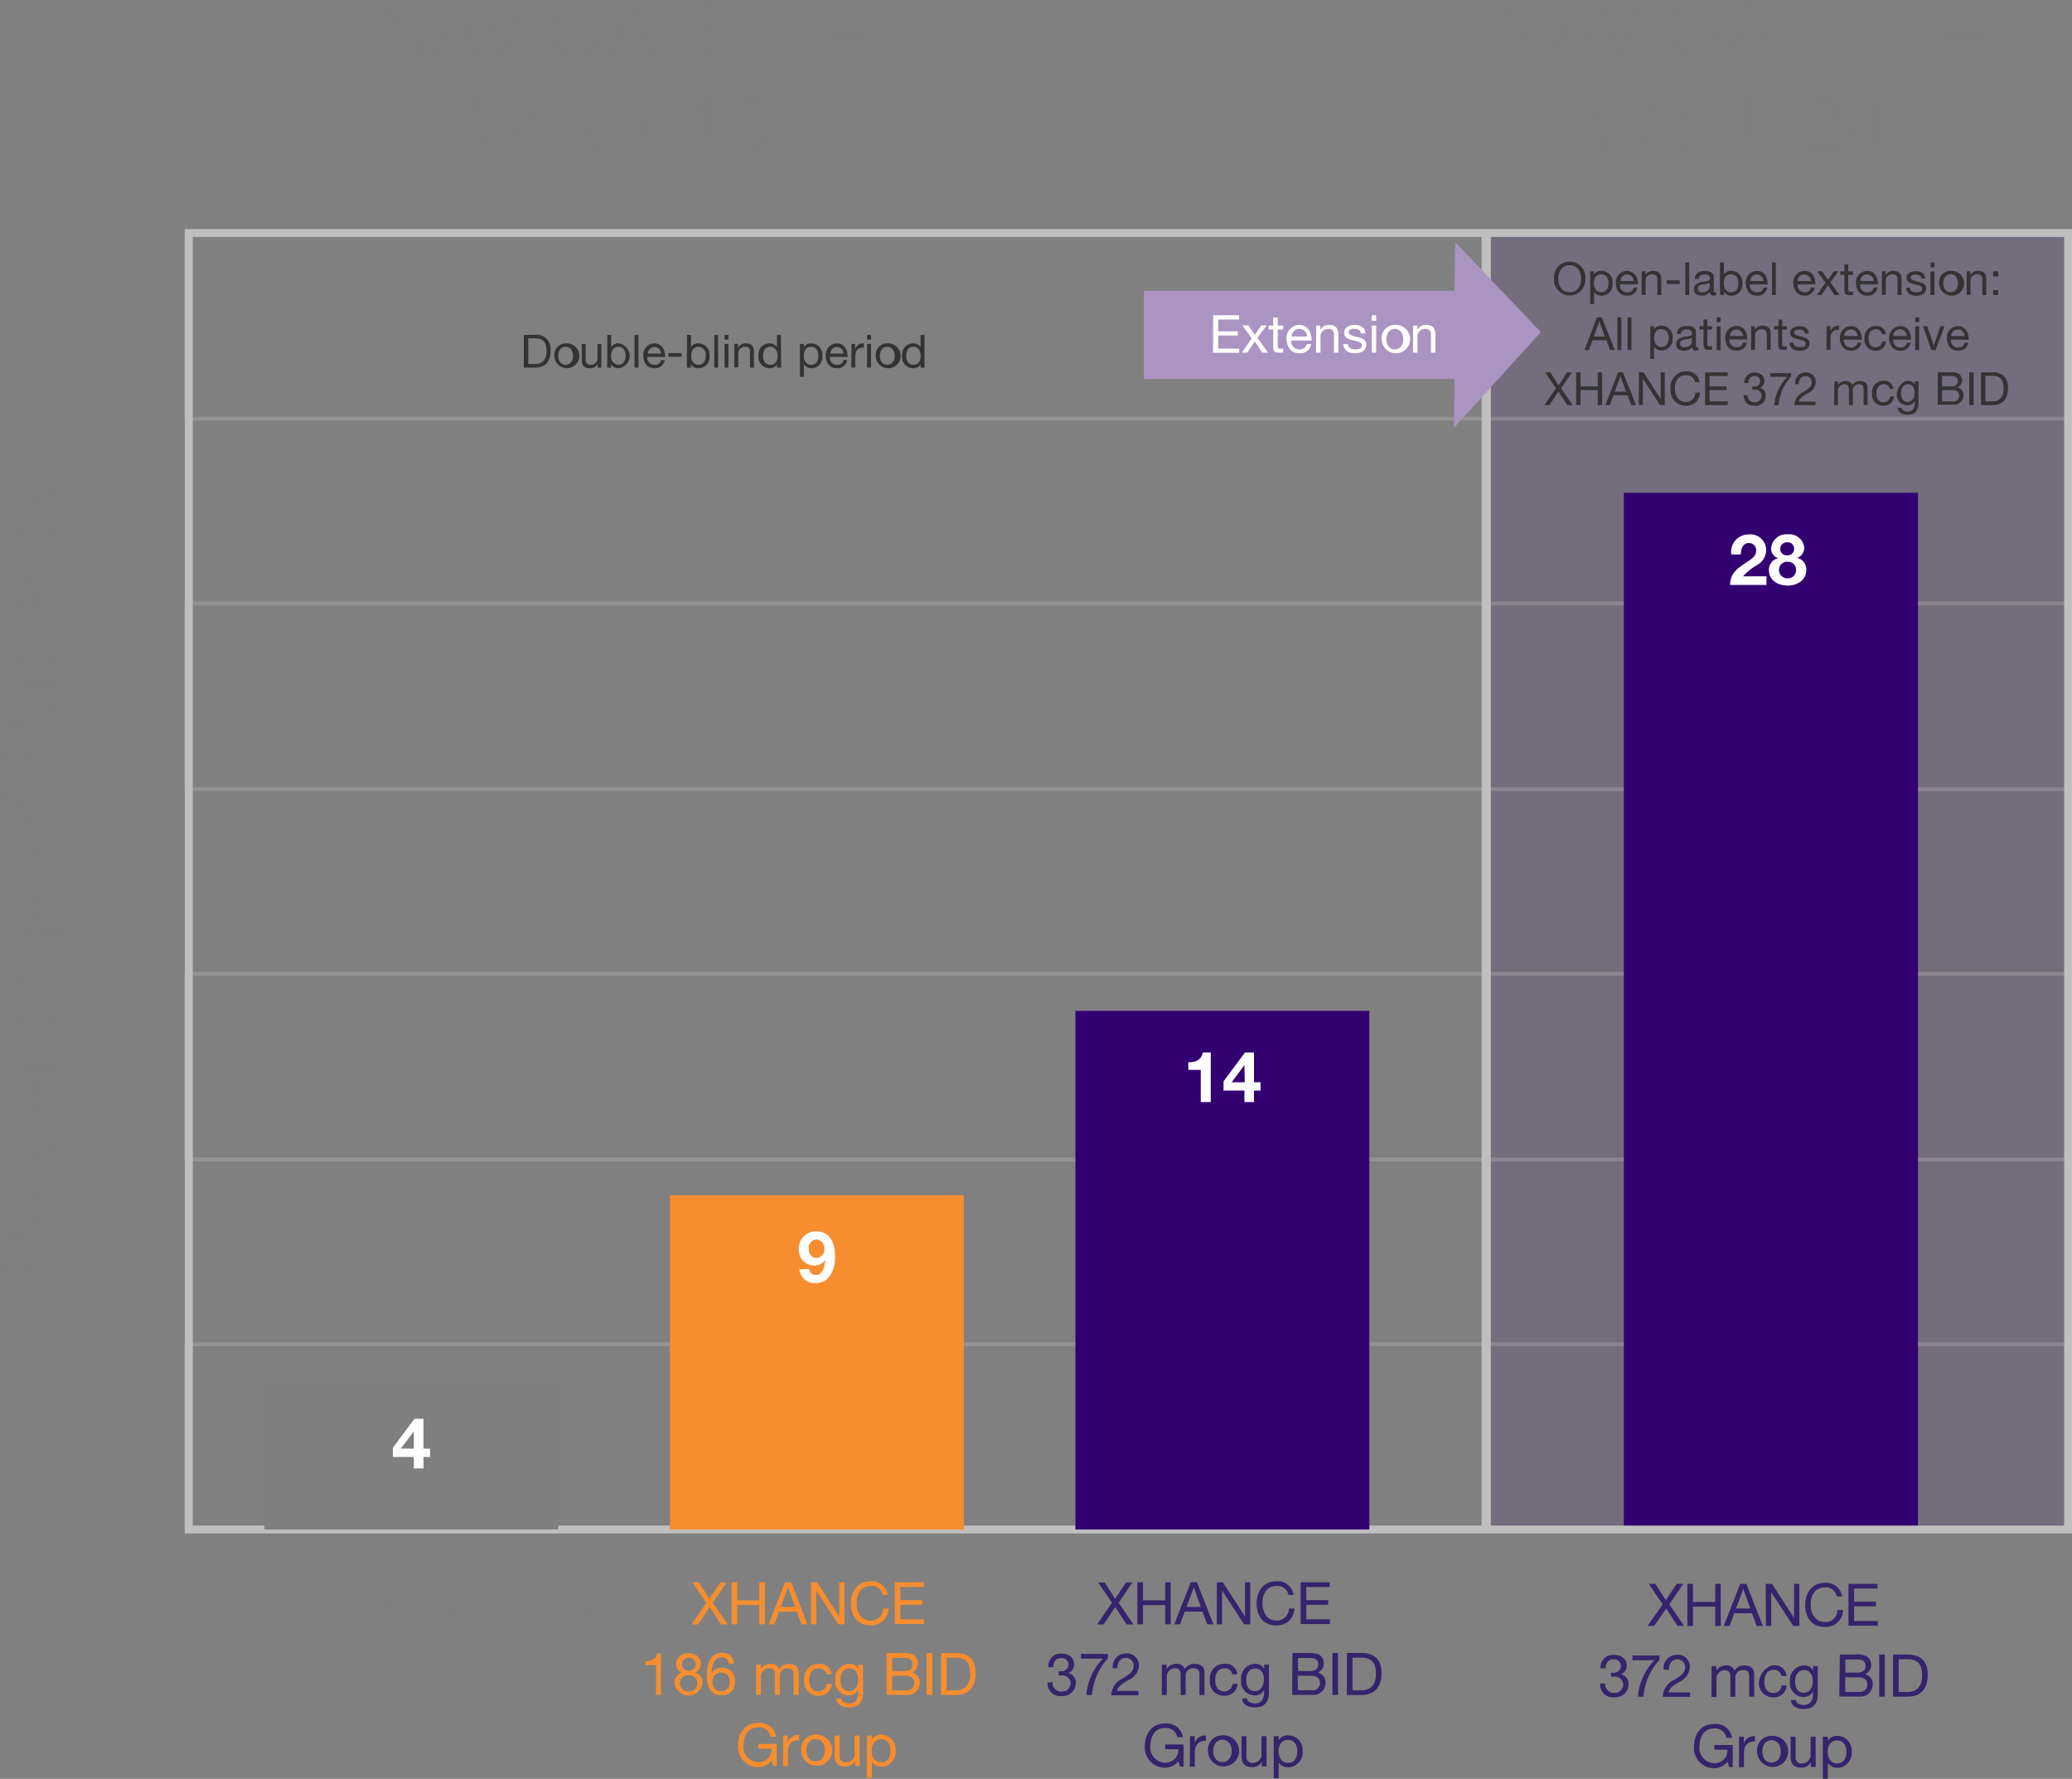 <svg xmlns="http://www.w3.org/2000/svg" viewBox="0 0 316.54 271.691"><rect x="0" y="0" width="316.54" height="271.691" fill="#808080" stroke="none"/><defs><style>.cls-1,.cls-6{fill:#330072;}.cls-1{opacity:0.15;}.cls-1,.cls-2{isolation:isolate;}.cls-2,.cls-7,.cls-9{fill:none;stroke:#bfbfbf;stroke-miterlimit:10;}.cls-2{stroke-width:0.6px;opacity:0.3;}.cls-3{fill:#7f7f7f;}.cls-4{fill:#f68d2e;}.cls-5{fill:#35246b;}.cls-7{stroke-width:1.2px;}.cls-8{fill:#333;}.cls-9{stroke-width:1.41px;}.cls-10{fill:#ac94c2;}.cls-11{fill:#fff;}</style></defs><g id="Layer_2" data-name="Layer 2"><g id="Layer_6" data-name="Layer 6"><path class="cls-1" d="M227.05,35.59h88.9V233.61h-88.9Z"/><path class="cls-2" d="M28.46,205.32H315.94v28.36H28.46Zm0-56.58H315.94V177.1H28.46Zm0-56.57H315.94v28.36H28.46Zm0-56.58H315.94V63.95H28.46Z"/><path class="cls-3" d="M22.49,230.13c1.87,0,2,1.72,2,3s-.12,3-2,3-2-1.71-2-3S20.62,230.13,22.49,230.13Zm0,5.43c1.22,0,1.23-1.51,1.23-2.4s0-2.4-1.23-2.4-1.23,1.51-1.23,2.4S21.27,235.56,22.49,235.56Zm1.62-33.19H21.7l-.32,1.71a1.483,1.483,0,0,1,1.11-.43,1.85,1.85,0,0,1,1.925,1.772,2.188,2.188,0,0,1-1.879,2.232,2.023,2.023,0,0,1-.206,0,1.741,1.741,0,0,1-1.893-1.572c0-.046-.006-.092-.007-.138h.71a1.18,1.18,0,0,0,1.26,1.08,1.26,1.26,0,0,0,1.3-1.214,1.161,1.161,0,0,0,0-.156,1.289,1.289,0,0,0-1.227-1.35q-.062,0-.123,0a1.459,1.459,0,0,0-1.11.56h-.61l.55-3.09h2.95Zm-5.63-22.65h-.72v-4.27H16.21v-.57c.82,0,1.56-.22,1.72-1.12h.55Zm4.01-5.91c1.87,0,2,1.72,2,3s-.11,3-2,3-2-1.71-2-3S20.62,173.81,22.49,173.81Zm0,5.43c1.22,0,1.23-1.51,1.23-2.4s0-2.4-1.23-2.4-1.23,1.51-1.23,2.4.01,2.35,1.23,2.35Zm-4.01-28.01h-.72v-4.27H16.21v-.58c.82,0,1.56-.22,1.72-1.11h.55ZM24.1,146H21.7l-.32,1.71a1.483,1.483,0,0,1,1.11-.43,1.85,1.85,0,0,1,1.925,1.772,2.188,2.188,0,0,1-1.879,2.232,2.023,2.023,0,0,1-.206,0,1.741,1.741,0,0,1-1.893-1.572c0-.046-.006-.092-.007-.138h.71a1.18,1.18,0,0,0,1.25,1.08,1.261,1.261,0,0,0,1.314-1.2,1.315,1.315,0,0,0,0-.166,1.289,1.289,0,0,0-1.227-1.35q-.062,0-.123,0a1.459,1.459,0,0,0-1.11.56h-.61l.55-3.09H24.1Zm-8.25-27.12a1.85,1.85,0,0,1,1.615-2.059,1.827,1.827,0,0,1,.3-.011,1.7,1.7,0,0,1,1.862,1.521,1.892,1.892,0,0,1,.008.2,2.391,2.391,0,0,1-1.45,2c-.75.45-1.53.83-1.67,1.57h3.06v.63H15.7a2.83,2.83,0,0,1,1.67-2.44c1-.62,1.52-1,1.52-1.81A1.09,1.09,0,0,0,17.8,117.4c-.032,0-.064,0-.1.005-.83,0-1.19.77-1.16,1.48Zm6.64-2.07c1.87,0,2,1.72,2,3s-.11,3-2,3-2-1.71-2-3S20.62,116.81,22.49,116.81Zm0,5.43c1.22,0,1.23-1.51,1.23-2.4s0-2.4-1.23-2.4-1.23,1.51-1.23,2.4.01,2.36,1.23,2.36ZM15.85,90.39A1.849,1.849,0,0,1,17.419,88.3a1.792,1.792,0,0,1,.351-.017,1.69,1.69,0,0,1,1.861,1.5,1.844,1.844,0,0,1,.009.21,2.391,2.391,0,0,1-1.45,2c-.75.46-1.53.84-1.67,1.58h3.06v.63H15.7a2.821,2.821,0,0,1,1.66-2.39c1-.62,1.52-1,1.52-1.82a1.081,1.081,0,0,0-1.075-1.085c-.035,0-.07,0-.105,0-.83,0-1.19.76-1.16,1.48Zm8.25-1.38H21.7l-.32,1.71a1.483,1.483,0,0,1,1.11-.43,1.85,1.85,0,0,1,1.925,1.772,2.188,2.188,0,0,1-1.879,2.232,2.023,2.023,0,0,1-.206,0,1.741,1.741,0,0,1-1.893-1.572c0-.046-.006-.092-.007-.138h.71a1.18,1.18,0,0,0,1.25,1.08,1.261,1.261,0,0,0,1.314-1.2,1.315,1.315,0,0,0,0-.166,1.289,1.289,0,0,0-1.227-1.35q-.062,0-.123,0a1.459,1.459,0,0,0-1.11.56h-.61l.55-3.09H24.1ZM17.32,62.96h.31a1,1,0,0,0,1.122-.861,1.08,1.08,0,0,0,.008-.139,1,1,0,0,0-1-1l-.062,0c-.78,0-1.12.6-1.12,1.29h-.72a1.76,1.76,0,0,1,1.666-1.85,1.683,1.683,0,0,1,.174,0c1,0,1.82.5,1.82,1.6a1.36,1.36,0,0,1-.82,1.18,1.35,1.35,0,0,1,1.07,1.44,1.828,1.828,0,0,1-2.07,1.84A1.79,1.79,0,0,1,15.706,64.9a1.734,1.734,0,0,1-.006-.381h.71a1.21,1.21,0,0,0,1.124,1.29,1.15,1.15,0,0,0,.166,0,1.18,1.18,0,0,0,1.285-1.065c0-.028,0-.056,0-.085a1.129,1.129,0,0,0-1.129-1.131,1.08,1.08,0,0,0-.161.011,2.944,2.944,0,0,0-.42,0Zm5.17-2.56c1.87,0,2,1.71,2,3s-.11,3-2,3-2-1.71-2-3S20.62,60.4,22.49,60.4Zm0,5.43c1.21-.02,1.21-1.51,1.21-2.4s0-2.4-1.23-2.4-1.23,1.51-1.23,2.4.03,2.38,1.25,2.38ZM17.32,33.81h.31a1,1,0,0,0,1.122-.861,1.08,1.08,0,0,0,.008-.139,1,1,0,0,0-1-1l-.062,0c-.78,0-1.12.6-1.12,1.3h-.72a1.77,1.77,0,0,1,1.708-1.83q.066,0,.132,0c1,0,1.82.5,1.82,1.6a1.378,1.378,0,0,1-.82,1.19,1.36,1.36,0,0,1,1.07,1.45,1.84,1.84,0,0,1-1.836,1.844,1.67,1.67,0,0,1-.234-.014,1.8,1.8,0,0,1-1.995-1.581A1.75,1.75,0,0,1,15.7,35.4h.71a1.221,1.221,0,0,0,1.113,1.318,1.162,1.162,0,0,0,.177,0,1.18,1.18,0,0,0,1.285-1.065c0-.031,0-.063,0-.095a1.14,1.14,0,0,0-1.13-1.15,1.217,1.217,0,0,0-.16.01,2.944,2.944,0,0,0-.42,0Zm6.78-1.79H21.7l-.32,1.71a1.483,1.483,0,0,1,1.11-.43,1.85,1.85,0,0,1,1.925,1.772A2.188,2.188,0,0,1,22.536,37.3a2.023,2.023,0,0,1-.206,0,1.741,1.741,0,0,1-1.893-1.572c0-.046-.006-.092-.007-.138h.71a1.18,1.18,0,0,0,1.25,1.08,1.261,1.261,0,0,0,1.314-1.2,1.315,1.315,0,0,0,0-.166,1.289,1.289,0,0,0-1.227-1.35q-.062,0-.123,0a1.459,1.459,0,0,0-1.11.56h-.61l.55-3.09H24.1ZM58.05.21h1.21l4.51,6.94V.21h1.08v8.6H63.63L59.15,1.9V8.81h-1.1Zm11,0h1.26l3.39,8.6H72.4l-.94-2.58H67.84l-1,2.58H65.7Zm-.85,5h2.9L69.7,1.24Zm9.12,3.6H76.03l-3-8.56h1.24L76.7,7.63,79.18.21h1.19ZM81.33.21h1.14v8.6H81.33ZM90.79,7.7a3.351,3.351,0,0,1-2.74,1.27,4.1,4.1,0,0,1-4.085-4.115c0-.065,0-.13,0-.2,0-2.5,1.37-4.66,4.08-4.66,1.87,0,3.36.81,3.65,2.81H90.59A2.32,2.32,0,0,0,88.05.92c-2.08,0-2.94,1.8-2.94,3.64s1,3.41,2.94,3.41a2.571,2.571,0,0,0,2.744-2.384,2.621,2.621,0,0,0,0-.406H88.06v-1h3.75V8.81h-.72ZM95.82.21h1.26l3.35,8.6H99.17l-.93-2.58H94.61L93.7,8.81H92.48Zm-.85,5h2.91l-1.43-4Zm7.14-4.04H99.26v-1h6.85v1h-2.86V8.81h-1.14Zm4.95-.96h5.91v1H108.2V3.89h4.5v.92h-4.5v3h4.81v1h-6Zm10.71,0h1.14v8.6h-1.14Zm3.11,0h1.14v8.6h-1.14Zm5.46,4.75h6v1h-6ZM80.29,23.17H79.11l-2-7.2-2,7.2H73.96l-2.19-8.56h1.16l1.68,7.12,1.92-7.12h1.24l1.93,7.12,1.73-7.12h1.14Zm7.82-1.97a2.5,2.5,0,0,1-2.65,2.11c-2,0-2.92-1.36-3-3.26a3,3,0,0,1,2.75-3.231c.063,0,.127-.008.19-.009,2.19,0,2.86,2.05,2.8,3.55H83.56a1.818,1.818,0,0,0,1.93,2,1.491,1.491,0,0,0,1.61-1.21Zm-1-1.72a1.78,1.78,0,0,0-3.56,0Zm7.44,1.72a2.491,2.491,0,0,1-2.65,2.11c-2,0-2.91-1.36-3-3.26a3,3,0,0,1,2.75-3.231c.063,0,.127-.008.19-.009,2.19,0,2.86,2.07,2.86,3.57H90a1.831,1.831,0,0,0,1.648,2,1.9,1.9,0,0,0,.292,0,1.48,1.48,0,0,0,1.6-1.21Zm-1-1.72a1.79,1.79,0,0,0-3.57,0Zm2.21-4.87h1v5.07l2.84-2.71h1.36L98.5,19.22l2.64,3.95H99.85L97.7,19.93l-1,.89v2.35h-1Zm13.01,8.56h-1V17.08h-2.21v-.82c1.17,0,2.22-.31,2.45-1.59h.78Zm7.37-6.36a1.36,1.36,0,0,0-1.44-1.24c-1.74,0-2,1.91-2.06,3.22a2.31,2.31,0,0,1,2.13-1.12,2.541,2.541,0,0,1,2.609,2.469,2.829,2.829,0,0,1-.009.291,2.689,2.689,0,0,1-2.52,2.849,2.629,2.629,0,0,1-.32,0c-2.52,0-2.93-2.3-2.93-4.09,0-2.33.71-4.55,3.13-4.55a2.21,2.21,0,0,1,2.392,2.012c0,.052.007.105.008.158Zm-3.3,3.68a1.737,1.737,0,0,0,1.76,1.89,1.72,1.72,0,0,0,1.727-1.713,1.565,1.565,0,0,0-.007-.167,1.71,1.71,0,0,0-1.476-1.916,1.806,1.806,0,0,0-.244-.014,1.739,1.739,0,0,0-1.772,1.707,1.648,1.648,0,0,0,.012.243Z"/><path class="cls-3" d="M228.84.21h1.21l4.51,6.94V.21h1.14v8.6h-1.25l-4.47-6.87V8.81h-1.07Zm11,0h1.26l3.34,8.6h-1.26l-.93-2.58h-3.62l-.93,2.58h-1.18Zm-.85,5h2.9l-1.43-4Zm9.12,3.6h-1.3l-3-8.56h1.23l2.45,7.42L249.96.25h1.19Zm4.01-8.6h1.13v8.6h-1.13Zm9.46,7.49a3.35,3.35,0,0,1-2.75,1.27,4.09,4.09,0,0,1-4.076-4.1c0-.069,0-.137.006-.206,0-2.5,1.36-4.66,4.07-4.66,1.87,0,3.36.84,3.69,2.85h-1.14A2.32,2.32,0,0,0,258.83.96c-2.07,0-2.93,1.8-2.93,3.64s1,3.41,2.93,3.41a2.579,2.579,0,0,0,2.75-2.79h-2.73v-1h3.75V8.81h-.72ZM266.61.21h1.26l3.34,8.6h-1.25l-.94-2.58H265.4l-1,2.58h-1.18Zm-.85,5h2.94l-1.43-4Zm7.14-4.04h-2.86v-1h6.85v1h-2.85V8.81H272.9Zm4.94-.96h5.92v1h-4.78V3.89h4.45v.92h-4.45v3h4.81v1h-5.95Zm10.72,0h1.14v8.6h-1.14Zm3.14,0h1.14v8.6H291.7Zm5.43,4.75h6v1h-6ZM251.08,23.17h-1.19l-1.95-7.2-2,7.2h-1.18l-2.2-8.56h1.14l1.68,7.12,1.92-7.12h1.23l1.9,7.12,1.74-7.12h1.14Zm7.81-1.97a2.491,2.491,0,0,1-2.65,2.11c-2,0-2.91-1.36-3-3.26a3,3,0,0,1,2.75-3.231c.063,0,.127-.008.19-.009,2.2,0,2.87,2.05,2.81,3.55h-4.64a1.809,1.809,0,0,0,1.605,1.994,1.765,1.765,0,0,0,.325.006,1.48,1.48,0,0,0,1.6-1.21Zm-1-1.72a1.78,1.78,0,0,0-1.79-1.75,1.76,1.76,0,0,0-1.77,1.75h3.56Zm7.45,1.72a2.5,2.5,0,0,1-2.64,2.11c-2,0-2.92-1.36-3-3.26a3,3,0,0,1,2.749-3.231q.085-.007.171-.009c2.2,0,2.87,2.05,2.81,3.55h-4.64a1.818,1.818,0,0,0,1.93,2,1.491,1.491,0,0,0,1.61-1.21Zm-1-1.72a1.78,1.78,0,0,0-3.56,0Zm2.21-4.87h1v5.07l2.83-2.71h1.37l-2.46,2.25,2.64,3.95H270.7l-2.12-3.24-1,.89v2.35h-1Zm9.26,3.07a2.64,2.64,0,0,1,2.74-3,2.41,2.41,0,0,1,2.647,2.147,2.2,2.2,0,0,1,.013.293c0,1.5-1,2.26-2.06,2.92s-2.18,1.18-2.39,2.24h4.37v.9h-5.55a4,4,0,0,1,2.38-3.48c1.44-.89,2.17-1.41,2.17-2.59a1.539,1.539,0,0,0-1.547-1.533q-.046,0-.093,0c-1.19,0-1.69,1.09-1.66,2.11Zm11.17,2.6h1.16v.9h-1.16v2h-1v-2h-3.73v-1l3.88-5.53h.81Zm-1,0V16.12l-2.83,4.16Z"/><path class="cls-3" d="M.1,194.56v-3.75a2.34,2.34,0,0,1,2.53-2.63,2.339,2.339,0,0,1,2.53,2.63v2.61H8.7v1.14Zm4.1-1.14v-2.23c0-1.28-.55-1.87-1.57-1.87s-1.57.59-1.57,1.87v2.23Zm2.5-11.76a2.5,2.5,0,0,1,2.11,2.65c0,2-1.36,2.92-3.26,3a3,3,0,0,1-3.213-2.771c0-.05-.006-.1-.007-.149,0-2.19,2.05-2.86,3.55-2.8v4.64a1.818,1.818,0,0,0,2-1.93,1.491,1.491,0,0,0-1.18-1.63Zm-1.72,1a1.78,1.78,0,0,0,0,3.56Zm-2.52-2.11v-1H3.77a2.24,2.24,0,0,1-1.45-2.28H3.4c0,1.65.93,2.25,2.5,2.25H8.7v1Zm1.99-8.03a1.439,1.439,0,0,0-1.24,1.53c0,1.48,1.17,1.94,2.43,1.94s2.26-.52,2.26-1.82a1.6,1.6,0,0,0-1.494-1.7H6.39v-1A2.57,2.57,0,0,1,8.8,174.19v.01c0,1.9-1.32,2.9-3.16,2.9s-3.32-.95-3.32-2.92a2.39,2.39,0,0,1,2.069-2.673l.061-.007ZM6.7,165a2.491,2.491,0,0,1,2.11,2.65c0,2-1.36,2.91-3.26,3a3,3,0,0,1-3.213-2.771c0-.046-.006-.093-.007-.139,0-2.2,2.05-2.87,3.55-2.81v4.64a1.809,1.809,0,0,0,1.994-1.6,1.765,1.765,0,0,0,.006-.325A1.49,1.49,0,0,0,6.7,166Zm-1.72,1a1.78,1.78,0,0,0,0,3.56Zm-2.52-2.19v-1h1a2.169,2.169,0,0,1-1.12-2c0-1.63.93-2.13,2.26-2.13H8.7v1H4.46a1.168,1.168,0,0,0-1.25,1.26,1.74,1.74,0,0,0,1.626,1.847,1.8,1.8,0,0,0,.374-.017H8.7v1Zm0-8.06v-1.23h.9v1.23H7.21c.47,0,.55-.13.55-.76v-.47H8.7v.78c0,1-.22,1.47-1.36,1.47H3.36v1.04h-.9v-1H.6v-1Zm6.18-7.85a1.435,1.435,0,0,1,.16.73c0,.53-.28.86-1,.86a2.761,2.761,0,0,1,1,2.18c0,1.13-.5,2.06-1.73,2.06-1.41,0-1.71-1-1.91-2.1s-.15-2.09-.91-2.09-1,.73-1,1.38c0,.86.27,1.5,1.18,1.55v1c-1.53-.06-2.07-1.25-2.07-2.63,0-1.12.25-2.33,1.7-2.33H7.21c.48,0,.69,0,.69-.32a.8.8,0,0,0-.06-.31Zm-3.18,1.65a5.265,5.265,0,0,1,.42,1.85c.12.67.36,1.25,1.11,1.25s.91-.58.91-1.2c0-1.35-.83-1.9-1.4-1.9Zm2.67-7.95c2,0,3.05.92,3.05,2.88,0,1.16-.47,2.5-1.82,2.56v-1c.74-.05,1-.93,1-1.61,0-1.33-1-1.85-2.35-1.85H7.6a2.061,2.061,0,0,1,1.1,1.93c0,1.85-1.45,2.77-3.14,2.77-1.46,0-3.27-.72-3.27-2.87a2,2,0,0,1,1-1.84H2.46v-1Zm-2.7,1c-1.09,0-2.22.48-2.22,1.77s1.07,1.83,2.26,1.83,2.36-.41,2.36-1.75S6.6,142.6,5.43,142.6Zm1.27-7.79a2.491,2.491,0,0,1,2.11,2.65c0,2-1.36,2.91-3.26,3a3,3,0,0,1-3.213-2.771c0-.046-.006-.093-.007-.139,0-2.2,2.05-2.87,3.55-2.81v4.64a1.809,1.809,0,0,0,1.994-1.6,1.765,1.765,0,0,0,.006-.325,1.48,1.48,0,0,0-1.18-1.64Zm-1.72,1a1.79,1.79,0,0,0-1.76,1.79,1.76,1.76,0,0,0,1.75,1.77h.01ZM2.32,127.6a2.937,2.937,0,0,1,3.25-3,3,3,0,0,1,0,6,2.94,2.94,0,0,1-3.235-2.613A3.123,3.123,0,0,1,2.32,127.6Zm5.58,0c0-1.06-.83-1.93-2.33-1.93s-2.36.87-2.36,1.93.84,1.93,2.36,1.93S7.9,128.67,7.9,127.6Zm-4.54-4.63v1h-.9v-1H1.54c-1,0-1.54-.6-1.54-1.71a2.454,2.454,0,0,1,.1-.66H.98a1.866,1.866,0,0,0-.08.57c0,.49.16.78.7.78h.86v-1.2h.9v1.2H8.7v1ZM.1,116.33v-3.75a2.34,2.34,0,0,1,2.53-2.63,2.339,2.339,0,0,1,2.53,2.63v2.62H8.7v1.13Zm4.1-1.13v-2.24c0-1.28-.55-1.87-1.57-1.87s-1.57.59-1.57,1.87v2.24Zm4.44-11.97a1.474,1.474,0,0,1,.16.74c0,.52-.28.86-1,.86a2.739,2.739,0,0,1,1,2.18c0,1.13-.5,2-1.73,2-1.41,0-1.71-1-1.91-2.1s-.15-2.08-.91-2.08-1,.73-1,1.38c0,.86.27,1.49,1.18,1.54v1c-1.53-.06-2.07-1.24-2.07-2.62,0-1.12.25-2.33,1.7-2.33H7.21c.48,0,.69,0,.69-.32a.878.878,0,0,0-.06-.32Zm-3.18,1.66a5.153,5.153,0,0,1,.42,1.85c.12.67.36,1.24,1.11,1.24s.91-.57.91-1.2c0-1.34-.83-1.89-1.4-1.89Zm-3-4.02V99.63h.9v1.24H7.21c.47,0,.55-.13.55-.77v-.47H8.7v.78c0,1.06-.22,1.48-1.36,1.48H3.36v1h-.9v-1H.6v-1ZM1.34,97.42v1H.1v-1Zm1.12,1v-1H8.7v1ZM6.7,90.55A2.5,2.5,0,0,1,8.81,93.2c0,2-1.36,2.91-3.26,3a3,3,0,0,1-3.213-2.771c0-.046-.006-.093-.007-.139,0-2.19,2.05-2.87,3.55-2.81v4.65a1.831,1.831,0,0,0,2-1.648,1.9,1.9,0,0,0,0-.292A1.48,1.48,0,0,0,6.7,91.56Zm-1.72,1a1.79,1.79,0,0,0,0,3.57ZM2.46,89.39v-1h1a2.161,2.161,0,0,1-1.12-2c0-1.63.93-2.14,2.26-2.14H8.7v1H4.46a1.168,1.168,0,0,0-1.25,1.26,1.75,1.75,0,0,0,1.638,1.855,1.687,1.687,0,0,0,.362-.015H8.7v1Zm0-8.08V80.07h.9v1.24H7.21c.47,0,.55-.13.55-.77v-.47H8.7v.74c0,1.06-.22,1.48-1.36,1.48H3.36v1h-.9v-1H.6v-1ZM6.7,78.32c.92,0,1.2-.83,1.2-1.67,0-.63-.14-1.5-.92-1.5s-.92,1-1.15,2-.56,2-1.75,2-1.76-1.24-1.76-2.32c0-1.36.43-2.46,1.94-2.54v1c-.79.07-1,.77-1,1.44s.17,1.32.8,1.32.85-1.08,1.08-2,.56-2,1.76-2c1.47,0,1.95,1.38,1.95,2.64s-.61,2.59-2.15,2.65Z"/><path class="cls-3" d="M56,258.63a2.52,2.52,0,0,1-2.06,1,3.08,3.08,0,0,1-3.064-3.1c0-.048,0-.1,0-.144,0-1.88,1-3.5,3.06-3.5a2.49,2.49,0,0,1,2.76,2.1h-.85a1.75,1.75,0,0,0-1.91-1.42c-1.56,0-2.21,1.35-2.21,2.73a2.32,2.32,0,0,0,2.054,2.558q.078.009.156.012A1.94,1.94,0,0,0,56,257.058a2.052,2.052,0,0,0,0-.248H54v-.72h2.81v3.38h-.54Zm1.78-3.82h.72v1a1.681,1.681,0,0,1,1.71-1.09v.81c-1.24,0-1.69.7-1.69,1.88v2.07h-.76Zm11.7,4.62h-.72v-.73a1.61,1.61,0,0,1-1.51.84c-1.23,0-1.6-.7-1.6-1.7v-3.03h.76v3.15a.88.88,0,0,0,.809.946.871.871,0,0,0,.191-.006,1.309,1.309,0,0,0,1.3-1.318,1.243,1.243,0,0,0-.012-.172v-2.6h.77Zm1.09-4.62h.76v.63a1.58,1.58,0,0,1,1.49-.74,2.181,2.181,0,0,1,2.157,2.2c0,.083.01.194,0,.276a2.268,2.268,0,0,1-1.88,2.374,2.175,2.175,0,0,1-.267.017,1.779,1.779,0,0,1-1.5-.73v2.41h-.76Zm2.16.57c-1,0-1.42.88-1.42,1.75s.41,1.77,1.46,1.77,1.4-.89,1.4-1.8-.44-1.72-1.44-1.72Z"/><path class="cls-4" d="M107.89,244.81l-2.12-3.12h1l1.6,2.51,1.67-2.51h1l-2.14,3.12,2.26,3.3h-1l-1.73-2.65-1.78,2.65h-1Zm3.87-3.14h.86v2.76H116v-2.76h.86v6.42H116v-2.94h-3.38v2.94h-.86Zm8.16,0h.94l2.51,6.42h-.94l-.7-1.93h-2.72l-.72,1.93h-.88Zm-.64,3.77h2.18l-1.07-3Zm4.63-3.77h.9l3.39,5.21v-5.21h.81v6.42h-.94l-3.37-5.16v5.16h-.81Zm10.93,1.93a1.691,1.691,0,0,0-1.8-1.37c-1.53,0-2.18,1.26-2.18,2.6s.65,2.7,2.19,2.7a1.82,1.82,0,0,0,1.85-1.789c0-.024,0-.047,0-.071h.86a2.62,2.62,0,0,1-2.655,2.585c-.042,0-.083,0-.125,0-2,0-3-1.48-3-3.35s1.06-3.39,3-3.39a2.46,2.46,0,0,1,2.65,2.09Zm1.86-1.93h4.44v.72h-3.59v2h3.34v.72h-3.34v2.22h3.62v.72H136.7Zm-35.72,17.22h-.76v-4.57H98.56v-.61c.87,0,1.67-.24,1.84-1.2h.58Zm4.17-6.38c1.4,0,1.94.82,1.94,1.63a1.46,1.46,0,0,1-.89,1.32,1.54,1.54,0,0,1,1.14,1.6,2.16,2.16,0,0,1-4.29,0,1.63,1.63,0,0,1,1.12-1.6,1.43,1.43,0,0,1-.89-1.32,1.7,1.7,0,0,1,1.76-1.638c.037,0,.074,0,.11.008Zm.07,5.82a1.24,1.24,0,0,0,1.308-1.168c0-.027,0-.055,0-.082a1.261,1.261,0,0,0-1.308-1.211h-.012a1.25,1.25,0,0,0-1.346,1.146c0,.024,0,.049,0,.074a1.231,1.231,0,0,0,1.213,1.247A1.446,1.446,0,0,0,105.22,258.33Zm0-3.14a1,1,0,0,0,1.058-.938c0-.021,0-.041,0-.062a1,1,0,0,0-1-1c-.028,0-.055,0-.083,0a1,1,0,1,0,0,2Zm6.11-1.05a1,1,0,0,0-1-1,.577.577,0,0,0-.072,0c-1.3,0-1.51,1.44-1.55,2.42a1.72,1.72,0,0,1,1.59-.84,1.909,1.909,0,0,1,2,1.811,1.866,1.866,0,0,1,0,.259,2,2,0,0,1-2.13,2.14c-1.9,0-2.2-1.73-2.2-3.07,0-1.75.53-3.42,2.35-3.42a1.65,1.65,0,0,1,1.793,1.493c0,.046.007.091.007.137Zm-2.47,2.76a1.31,1.31,0,0,0,2.61.229,1.251,1.251,0,0,0,0-.229,1.29,1.29,0,0,0-1.12-1.44,1.373,1.373,0,0,0-.17-.01,1.309,1.309,0,0,0-1.327,1.292A1.186,1.186,0,0,0,108.86,256.9Zm6.65-2.66h.72v.68a1.708,1.708,0,0,1,1.5-.79,1.239,1.239,0,0,1,1.28.79,1.722,1.722,0,0,1,1.46-.79c.92,0,1.55.39,1.55,1.35v3.41h-.77v-3.08c0-.57-.15-1-.9-1a1.12,1.12,0,0,0-1.208,1.024,1.16,1.16,0,0,0,0,.156v2.9h-.77v-3.08c0-.6-.19-1-.87-1a1.26,1.26,0,0,0-1.25,1.18v2.9h-.76Zm10.75,1.49a1.089,1.089,0,0,0-1.16-.92c-1.1,0-1.45.87-1.45,1.81s.39,1.71,1.36,1.71a1.21,1.21,0,0,0,1.28-1.136v0h.79a1.941,1.941,0,0,1-2.06,1.81,2.119,2.119,0,0,1-2.18-2.38,2.19,2.19,0,0,1,1.869-2.47,2.156,2.156,0,0,1,.331-.02,1.789,1.789,0,0,1,1.995,1.558l.005.042Zm5.59,2.77c0,1.51-.69,2.28-2.16,2.28-.87,0-1.88-.35-1.92-1.36h.76c0,.55.7.75,1.21.75,1,0,1.39-.72,1.39-1.76v-.31a1.57,1.57,0,0,1-1.46.85,2.1,2.1,0,0,1-2.086-2.114,2.032,2.032,0,0,1,.016-.246,2.2,2.2,0,0,1,1.924-2.445,2.144,2.144,0,0,1,.226-.015,1.51,1.51,0,0,1,1.38.78v-.67h.72Zm-.75-2c0-.82-.36-1.66-1.33-1.66s-1.37.8-1.37,1.69.3,1.77,1.31,1.77,1.39-.95,1.39-1.83Zm4.35-4.03h2.33a4,4,0,0,1,1.71.23,1.519,1.519,0,0,1,.75,1.34,1.479,1.479,0,0,1-.95,1.44,1.471,1.471,0,0,1,1.22,1.55,1.819,1.819,0,0,1-1.795,1.844c-.052,0-.1,0-.155,0h-3.11Zm.86,2.76h1.71c1,0,1.37-.35,1.37-1,0-.89-.63-1-1.37-1h-1.71Zm0,2.94h2.14a1.1,1.1,0,0,0,1.206-.983,1.161,1.161,0,0,0,0-.167c0-.84-.68-1.07-1.4-1.07h-1.95Zm5.25-5.7h.86v6.42h-.86Zm2.21,0h2.2c2,0,3.09,1,3.09,3.06s-.94,3.36-3.09,3.36h-2.2Zm.85,5.7h1.43c.58,0,2.16-.16,2.16-2.53,0-1.53-.57-2.45-2.15-2.45h-1.44Z"/><path class="cls-5" d="M254,245.03l-2.12-3.12h1l1.6,2.51,1.67-2.51h1l-2.13,3.12,2.26,3.31h-1l-1.73-2.66-1.85,2.66h-1Zm3.78-3.12h.86v2.76h3.39v-2.76h.85v6.43h-.85v-2.95h-3.39v2.95h-.86Zm8.07,0h.94l2.52,6.43h-.95l-.7-1.94h-2.72l-.72,1.94h-.88Zm-.64,3.77h2.18l-1.07-3Zm4.54-3.77h.95l3.38,5.21v-5.21h.81v6.43h-.94l-3.36-5.16v5.16h-.81Zm10.84,1.9a1.69,1.69,0,0,0-1.8-1.36c-1.53,0-2.18,1.26-2.18,2.6s.65,2.69,2.19,2.69a1.81,1.81,0,0,0,1.9-1.718c0-.037,0-.075,0-.112h.86a2.609,2.609,0,0,1-2.634,2.585c-.049,0-.1,0-.146,0-2,0-3-1.48-3-3.35s1.06-3.39,3-3.39a2.469,2.469,0,0,1,2.65,2.09Zm1.8-1.9h4.44v.72h-3.58v2h3.34v.72h-3.34v2.23h3.61v.72h-4.47Zm-36.31,13.58h.33a1.07,1.07,0,0,0,1.2-.921.932.932,0,0,0,.009-.129,1,1,0,0,0-.991-1.008.918.918,0,0,0-.139.008c-.84,0-1.2.64-1.21,1.38h-.76a1.888,1.888,0,0,1,2-2.06c1.11,0,2,.53,2,1.71a1.46,1.46,0,0,1-.89,1.27,1.451,1.451,0,0,1,1.16,1.55,2,2,0,0,1-2.049,1.949c-.051,0-.1,0-.151-.009a1.931,1.931,0,0,1-2.126-1.712,1.967,1.967,0,0,1,0-.368h.77a1.3,1.3,0,0,0,1.36,1.41,1.271,1.271,0,0,0,1.385-1.144c0-.032,0-.064,0-.1a1.22,1.22,0,0,0-1.36-1.22,3.21,3.21,0,0,0-.46,0Zm7.44-1.97a9.458,9.458,0,0,0-2.45,5.62h-.85a9.144,9.144,0,0,1,2.52-5.56h-3.35v-.72h4.13Zm.64,1.49a2,2,0,0,1,1.723-2.243,1.972,1.972,0,0,1,.277-.017,1.809,1.809,0,0,1,1.99,1.61,1.6,1.6,0,0,1,.01.23,2.579,2.579,0,0,1-1.46,2.22c-.8.48-1.64.89-1.79,1.68h3.28v.68h-4.17a3,3,0,0,1,1.79-2.62c1.08-.66,1.63-1.06,1.63-1.94a1.16,1.16,0,0,0-1.168-1.152l-.062,0c-.89,0-1.27.82-1.25,1.58Zm7.32-.53h.72v.69a1.71,1.71,0,0,1,1.51-.8,1.22,1.22,0,0,1,1.27.8,1.731,1.731,0,0,1,1.46-.8c.93,0,1.55.39,1.55,1.35v3.42h-.76v-3.06c0-.57-.16-1-.9-1a1.13,1.13,0,0,0-1.218,1.034,1.16,1.16,0,0,0,0,.156v2.9h-.76v-3.06c0-.6-.19-1-.88-1a1.25,1.25,0,0,0-1.24,1.19v2.9h-.77Zm10.66,1.5a1.08,1.08,0,0,0-1.15-.93c-1.11,0-1.45.87-1.45,1.82s.39,1.7,1.36,1.7a1.2,1.2,0,0,0,1.279-1.116v-.024h.78a1.929,1.929,0,0,1-2.043,1.81h-.007a2.121,2.121,0,0,1-2.194-2.044,2.974,2.974,0,0,1,1.893-2.806,2.306,2.306,0,0,1,.321-.02,1.78,1.78,0,0,1,1.992,1.539c0,.023.006.047.008.071Zm5.56,2.76c0,1.51-.69,2.29-2.16,2.29-.87,0-1.88-.35-1.93-1.37h.77c0,.56.7.75,1.2.75,1,0,1.4-.72,1.4-1.76v-.31a1.54,1.54,0,0,1-1.45.85,2.11,2.11,0,0,1-2.095-2.125,2.3,2.3,0,0,1,.015-.235,2.252,2.252,0,0,1,1.924-2.445,2.144,2.144,0,0,1,.226-.015,1.51,1.51,0,0,1,1.39.78v-.67h.71Zm-.76-2c0-.82-.36-1.66-1.32-1.66s-1.38.8-1.38,1.69.31,1.77,1.32,1.77,1.38-.92,1.38-1.8Zm4.13-4.03h2.33a3.92,3.92,0,0,1,1.7.23,1.531,1.531,0,0,1,.76,1.34,1.47,1.47,0,0,1-1,1.44,1.47,1.47,0,0,1,1.23,1.55,1.83,1.83,0,0,1-1.8,1.858,1.873,1.873,0,0,1-.2-.008h-3.1Zm.85,2.76h1.71c1,0,1.37-.35,1.37-1,0-.9-.63-1-1.37-1h-1.71Zm0,2.95h2.15a1.1,1.1,0,0,0,1.2-.993,1.164,1.164,0,0,0,0-.167c0-.83-.67-1.07-1.39-1.07h-2Zm5.17-5.71h.85v6.43h-.85Zm2.11,0h2.21c2,0,3.09,1,3.09,3.06s-.95,3.37-3.09,3.37H289.2Zm.86,5.71h1.42c.59,0,2.16-.17,2.16-2.53,0-1.53-.56-2.46-2.14-2.46h-1.44Z"/><path class="cls-5" d="M169.88,244.81l-2.12-3.12h1l1.6,2.51,1.68-2.51h.95l-2.09,3.12,2.26,3.3h-1.05l-1.73-2.65-1.78,2.65h-1Zm3.88-3.14h.85v2.76H178v-2.76h.85v6.42H178v-2.94h-3.39v2.94h-.85Zm8.15,0h.95l2.51,6.42h-.95l-.7-1.93H181l-.72,1.93h-.88Zm-.64,3.77h2.18l-1.07-3Zm4.63-3.77h.91l3.38,5.21v-5.21H191v6.42h-.94l-3.36-5.16v5.16h-.81Zm10.93,1.93a1.68,1.68,0,0,0-1.8-1.37c-1.53,0-2.17,1.26-2.17,2.6s.64,2.7,2.18,2.7a1.83,1.83,0,0,0,1.86-1.8v-.061h.85a2.62,2.62,0,0,1-2.655,2.585c-.042,0-.083,0-.125,0-2,0-3-1.48-3-3.35s1.06-3.39,3-3.39a2.46,2.46,0,0,1,2.65,2.09Zm1.87-1.93h4.44v.72h-3.58v2h3.34v.72h-3.34v2.22h3.61v.72H198.7Zm-37,13.58h.34a1.07,1.07,0,0,0,1.2-.919c0-.027.006-.054.008-.081a1,1,0,0,0-.991-1.008.918.918,0,0,0-.139.008c-.84,0-1.2.64-1.21,1.38h-.76a1.888,1.888,0,0,1,2-2.06c1.11,0,1.94.53,1.94,1.71a1.452,1.452,0,0,1-.88,1.27,1.461,1.461,0,0,1,1.15,1.55,2,2,0,0,1-2.05,1.948c-.047,0-.094,0-.14-.008a1.931,1.931,0,0,1-2.126-1.712,1.967,1.967,0,0,1,0-.368h.77a1.289,1.289,0,0,0,1.162,1.406,1.191,1.191,0,0,0,.2,0,1.269,1.269,0,0,0,1.375-1.155c0-.028,0-.057.005-.085a1.22,1.22,0,0,0-1.36-1.22,3.53,3.53,0,0,0-.46,0Zm7.57-1.97a9.413,9.413,0,0,0-2.45,5.61h-.86a9.176,9.176,0,0,1,2.52-5.55h-3.34v-.72h4.13Zm.73,1.53a2,2,0,0,1,1.723-2.243,1.972,1.972,0,0,1,.277-.017,1.822,1.822,0,0,1,2,1.84,2.55,2.55,0,0,1-1.55,2.18c-.8.49-1.64.9-1.79,1.69h3.27v.67h-4.16a3,3,0,0,1,1.79-2.61c1.08-.66,1.63-1.06,1.63-1.94a1.16,1.16,0,0,0-1.167-1.153c-.024,0-.049,0-.073,0-.89,0-1.27.81-1.24,1.58Zm7.5-.57h.72v.68a1.708,1.708,0,0,1,1.5-.79,1.239,1.239,0,0,1,1.28.79,1.75,1.75,0,0,1,1.46-.79c.93,0,1.55.39,1.55,1.35v3.41h-.77v-3.08c0-.57-.15-1-.9-1a1.12,1.12,0,0,0-1.208,1.024,1.16,1.16,0,0,0,0,.156v2.9h-.77v-3.08c0-.6-.19-1-.87-1a1.25,1.25,0,0,0-1.24,1.18v2.9h-.77Zm10.75,1.49a1.08,1.08,0,0,0-1.15-.92c-1.11,0-1.45.87-1.45,1.81s.38,1.71,1.36,1.71a1.2,1.2,0,0,0,1.269-1.126v-.014h.79a1.929,1.929,0,0,1-2.043,1.81h-.007a2.119,2.119,0,0,1-2.18-2.38,2.189,2.189,0,0,1,1.869-2.469,2.163,2.163,0,0,1,.321-.021,1.789,1.789,0,0,1,2,1.558l0,.042Zm5.6,2.77c0,1.51-.7,2.28-2.16,2.28-.88,0-1.89-.35-1.93-1.36h.76c0,.55.71.75,1.21.75,1,0,1.4-.72,1.4-1.76v-.31a1.549,1.549,0,0,1-1.45.85,2.11,2.11,0,0,1-2.095-2.125,2.3,2.3,0,0,1,.015-.235,2.2,2.2,0,0,1,1.924-2.445,2.144,2.144,0,0,1,.226-.015,1.51,1.51,0,0,1,1.39.78v-.67h.72Zm-.76-2c0-.82-.36-1.66-1.32-1.66s-1.38.8-1.38,1.69.31,1.77,1.31,1.77,1.39-.95,1.39-1.83Zm4.36-4.03h2.33a4,4,0,0,1,1.7.23,1.519,1.519,0,0,1,.75,1.34,1.479,1.479,0,0,1-.95,1.44,1.471,1.471,0,0,1,1.22,1.55,1.818,1.818,0,0,1-2,1.84h-3.1Zm.85,2.76h1.71c1,0,1.37-.35,1.37-1,0-.89-.63-1-1.37-1H198.3Zm0,2.94h2.14a1.1,1.1,0,0,0,1.206-.983,1.161,1.161,0,0,0,0-.167c0-.84-.68-1.07-1.4-1.07h-2Zm5.26-5.7h.85v6.42h-.85Zm2.2,0h2.21c2,0,3.09,1,3.09,3.06s-1,3.36-3.09,3.36h-2.21Zm.86,5.7h1.42c.58,0,2.16-.16,2.16-2.53,0-1.53-.57-2.45-2.14-2.45h-1.44Z"/><path class="cls-6" d="M248.1,75.27H293V233.61H248.1Z"/><path class="cls-6" d="M248.1,75.34H293V233.62H248.1Z"/><path class="cls-7" d="M28.85,219.7V35.59H315.94V233.61H28.85Z"/><path class="cls-8" d="M239.8,39.95a2.4,2.4,0,0,1,2.4,2.4c0,.073,0,.147-.01.22a2.4,2.4,0,1,1-4.79.31,2.291,2.291,0,0,1,0-.31,2.4,2.4,0,0,1,2.17-2.61C239.646,39.953,239.723,39.95,239.8,39.95Zm0,4.68c1.22,0,1.73-1,1.73-2.06s-.51-2.06-1.73-2.06-1.73,1-1.73,2.06S238.58,44.63,239.8,44.63Zm3.13-3.18h.59v.49a1.22,1.22,0,0,1,1.16-.57,1.7,1.7,0,0,1,1.682,1.718c0,.061,0,.122-.012.182a1.68,1.68,0,0,1-1.457,1.877,1.77,1.77,0,0,1-.193.013,1.389,1.389,0,0,1-1.17-.57v1.87h-.59Zm1.68.44c-.8,0-1.11.69-1.11,1.37s.32,1.37,1.14,1.37,1.09-.69,1.09-1.4S245.38,41.89,244.61,41.89Zm5.53,2.03a1.46,1.46,0,0,1-1.54,1.24c-1.16,0-1.71-.8-1.74-1.91a1.74,1.74,0,0,1,1.594-1.875c.035,0,.071,0,.106-.005a1.77,1.77,0,0,1,1.663,1.871,1.894,1.894,0,0,1-.023.2h-2.71a1.07,1.07,0,0,0,.941,1.185,1.086,1.086,0,0,0,.189.005.88.88,0,0,0,.94-.71Zm-.57-1a1,1,0,0,0-2,0Zm1.24-1.47h.56v.58a1.26,1.26,0,0,1,1.18-.66c.95,0,1.24.54,1.24,1.32v2.38h-.59V42.62a.691.691,0,0,0-.647-.731.722.722,0,0,0-.093,0,1,1,0,0,0-1.077.916.987.987,0,0,0,.007.224v2h-.6Zm3.8,1.36h2v.56h-2Zm2.85-2.74h.6v5h-.6Zm4.73,4.99a.846.846,0,0,1-.43.1c-.31,0-.5-.17-.5-.56a1.631,1.631,0,0,1-1.28.56c-.66,0-1.19-.3-1.19-1s.61-1,1.22-1.11,1.22-.09,1.22-.53-.43-.61-.81-.61-.87.16-.9.69h-.59c0-.9.72-1.21,1.53-1.21.65,0,1.36.15,1.36,1v1.87c0,.28,0,.4.19.4h.18Zm-1-1.86a3.015,3.015,0,0,1-1.07.25c-.4.07-.73.21-.73.65s.33.53.7.53c.78,0,1.1-.49,1.1-.82Zm1.57-3.13h.6v1.87a1.22,1.22,0,0,1,1.16-.57,1.69,1.69,0,0,1,1.673,1.707,1.787,1.787,0,0,1-.013.193,1.669,1.669,0,0,1-1.435,1.875,1.554,1.554,0,0,1-.215.015,1.389,1.389,0,0,1-1.17-.57v.48h-.6Zm1.68,1.82c-.8,0-1.1.69-1.1,1.37s.32,1.37,1.14,1.37,1.08-.69,1.08-1.4S265.21,41.89,264.44,41.89Zm5.54,2.03a1.461,1.461,0,0,1-1.55,1.24c-1.15,0-1.7-.8-1.73-1.91a1.74,1.74,0,0,1,1.594-1.875c.035,0,.071,0,.106-.005,1.28,0,1.67,1.2,1.64,2.07h-2.71a1.06,1.06,0,0,0,.92,1.184,1.112,1.112,0,0,0,.2.006.87.87,0,0,0,.94-.71Zm-.57-1a1.05,1.05,0,0,0-1-1,1,1,0,0,0-1,1Zm1.29-2.85h.59v5h-.59Zm6.54,3.85a1.47,1.47,0,0,1-1.54,1.24c-1.15,0-1.7-.8-1.74-1.91a1.749,1.749,0,0,1,1.615-1.875c.042,0,.083-.005.125-.005,1.28,0,1.67,1.2,1.64,2.07h-2.71a1.06,1.06,0,0,0,.922,1.182,1.049,1.049,0,0,0,.148.008.87.87,0,0,0,.94-.71Zm-.57-1a1.05,1.05,0,0,0-1.05-1,1,1,0,0,0-1,1Zm2.21.25-1.26-1.72h.77l.86,1.27.91-1.27h.71l-1.24,1.67,1.4,1.95h-.77l-1-1.5-1,1.5h-.72Zm3.48-1.72h.72v.53h-.72v2.25c0,.27.08.32.45.32h.27v.52h-.45c-.62,0-.86-.12-.86-.79v-2.3h-.62v-.53h.62V40.37h.59Zm4.47,2.47a1.47,1.47,0,0,1-1.55,1.24c-1.15,0-1.7-.8-1.74-1.91a1.749,1.749,0,0,1,1.615-1.875c.032,0,.063,0,.1-.005,1.28,0,1.67,1.2,1.64,2.07h-2.71a1.06,1.06,0,0,0,.92,1.184,1.112,1.112,0,0,0,.2.006.87.87,0,0,0,.94-.71Zm-.57-1a1.05,1.05,0,0,0-1.05-1,1,1,0,0,0-1,1Zm1.24-1.47h.56v.58a1.271,1.271,0,0,1,1.18-.66c.95,0,1.25.54,1.25,1.32v2.38h-.6V42.62a.681.681,0,0,0-.626-.73.6.6,0,0,0-.1,0,1,1,0,0,0-1.077.916.987.987,0,0,0,.007.224v2h-.6Zm4.26,2.48c0,.53.48.7,1,.7s.87-.08.87-.54-.58-.54-1.18-.67-1.18-.33-1.18-1,.72-1,1.35-1c.8,0,1.44.25,1.48,1.13h-.59c0-.46-.45-.61-.84-.61s-.77.1-.77.47.63.49,1.18.63,1.19.33,1.19,1c0,.86-.81,1.14-1.55,1.14s-1.49-.33-1.53-1.23Zm3.76-3.12h-.59v-.73h.59Zm-.59.65h.59v3.62h-.59Zm3.08-.09a1.9,1.9,0,1,1-1.755,2.035c0-.045,0-.09,0-.135a1.709,1.709,0,0,1,1.508-1.89A1.635,1.635,0,0,1,298.01,41.37Zm0,3.26c.62,0,1.12-.49,1.12-1.36s-.5-1.38-1.12-1.38-1.13.49-1.13,1.38S297.38,44.63,298.01,44.63Zm2.45-3.18h.56v.58a1.25,1.25,0,0,1,1.17-.66c1,0,1.25.54,1.25,1.32v2.38h-.59V42.62a.691.691,0,0,0-.647-.731.722.722,0,0,0-.093,0,1,1,0,0,0-1.077.916.987.987,0,0,0,.007.224v2h-.6Zm4.8.78h-.77v-.78h.77Zm-.77,2.07h.77v.77h-.77Zm-60.52,4.17h.73l2,5h-.73l-.55-1.5H243.3l-.56,1.5h-.68Zm-.49,2.94h1.69l-.83-2.34Zm3.61-2.94h.61v5h-.59Zm1.55,0h.6v5h-.6Zm3.49,1.34h.57v.49a1.2,1.2,0,0,1,1.15-.57,1.7,1.7,0,0,1,1.682,1.718c0,.061-.005.122-.012.182a1.68,1.68,0,0,1-1.457,1.877,1.77,1.77,0,0,1-.193.013,1.37,1.37,0,0,1-1.17-.57v1.87h-.59Zm1.68.44c-.8,0-1.11.69-1.11,1.37s.32,1.37,1.14,1.37,1.09-.69,1.09-1.4-.35-1.3-1.12-1.3Zm5.65,3.21a.789.789,0,0,1-.42.1c-.31,0-.51-.17-.51-.56a1.62,1.62,0,0,1-1.27.56c-.66,0-1.2-.3-1.2-1s.61-1,1.23-1.11,1.21-.09,1.21-.53-.42-.61-.8-.61-.88.16-.9.69h-.6c0-.9.73-1.21,1.53-1.21s1.36.14,1.36,1v1.87c0,.28,0,.4.19.4h.18Zm-1-1.86a3,3,0,0,1-1.08.25c-.39.07-.73.21-.73.65s.34.53.7.53c.79,0,1.11-.49,1.11-.82Zm2.38-1.79h.72v.53h-.72v2.25c0,.27.08.32.45.32h.27v.52h-.45c-.62,0-.86-.12-.86-.79v-2.3h-.62v-.53h.62v-1h.59Zm2.01-.61h-.59v-.73h.59Zm-.59.65h.59v3.62h-.59Zm4.6,2.47a1.46,1.46,0,0,1-1.54,1.24c-1.16,0-1.71-.8-1.74-1.91a1.74,1.74,0,0,1,1.594-1.875c.035,0,.071,0,.106,0,1.28,0,1.67,1.2,1.64,2.07h-2.71a1.061,1.061,0,0,0,.919,1.185,1.145,1.145,0,0,0,.211.005.86.86,0,0,0,.93-.71Zm-.57-1a1.05,1.05,0,0,0-1-1,1,1,0,0,0-1,1Zm1.24-1.51h.56v.58a1.25,1.25,0,0,1,1.17-.66c1,0,1.25.54,1.25,1.32v2.38h-.59V51.02a.691.691,0,0,0-.647-.731.722.722,0,0,0-.093,0,1,1,0,0,0-1.077.916.987.987,0,0,0,.007.224v2h-.6Zm4.72,0h.72v.53h-.72v2.25c0,.27.08.32.45.32h.27v.52h-.45c-.62,0-.86-.12-.86-.79v-2.3h-.62v-.53h.66v-1h.59Zm1.74,2.52c0,.53.49.7,1,.7s.87-.08.87-.54-.59-.54-1.18-.67-1.18-.33-1.18-1,.72-1,1.35-1c.8,0,1.43.25,1.48,1.13h-.63c0-.46-.45-.61-.84-.61s-.77.1-.77.47.63.49,1.18.63,1.18.33,1.18,1c0,.86-.8,1.14-1.54,1.14s-1.5-.33-1.53-1.23Zm5.06-2.52h.57v.77a1.309,1.309,0,0,1,1.33-.85v.63c-1,0-1.31.54-1.31,1.46v1.61h-.6Zm5.32,2.51a1.47,1.47,0,0,1-1.55,1.24c-1.15,0-1.7-.8-1.74-1.91a1.75,1.75,0,0,1,1.657-1.838l.053,0c1.28,0,1.67,1.2,1.64,2.07H281.7a1.06,1.06,0,0,0,.92,1.184,1.112,1.112,0,0,0,.2.006.87.87,0,0,0,.94-.71Zm-.57-1a1.05,1.05,0,0,0-1.05-1,1,1,0,0,0-1,1Zm3.7-.31a.85.85,0,0,0-.9-.72c-.86,0-1.13.68-1.13,1.42s.31,1.32,1.06,1.32a.94.94,0,0,0,1-.876v0h.61a1.52,1.52,0,0,1-1.6,1.41,1.65,1.65,0,0,1-1.711-1.587,1.544,1.544,0,0,1,.011-.263,1.7,1.7,0,0,1,1.488-1.888,1.652,1.652,0,0,1,.222-.012,1.379,1.379,0,0,1,1.553,1.182c0,.019,0,.038.007.058Zm4.39,1.31a1.47,1.47,0,0,1-1.55,1.24c-1.16,0-1.7-.8-1.74-1.91a1.75,1.75,0,0,1,1.657-1.838l.043,0c1.29,0,1.68,1.2,1.64,2.07h-2.71a1.07,1.07,0,0,0,.941,1.185,1.086,1.086,0,0,0,.189.005.88.88,0,0,0,.94-.71Zm-.58-1a1.04,1.04,0,0,0-2.08,0Zm1.88-2.12h-.6v-.73h.6Zm-.6.65h.6v3.62h-.6Zm3.11,3.62h-.63l-1.31-3.66h.67l1,3,1-3h.63Zm5-1.15a1.47,1.47,0,0,1-1.55,1.24c-1.15,0-1.7-.8-1.74-1.91a1.75,1.75,0,0,1,1.657-1.838l.053,0c1.28,0,1.67,1.2,1.64,2.07h-2.71a1.06,1.06,0,0,0,.92,1.184,1.112,1.112,0,0,0,.2.006.87.87,0,0,0,.94-.71Zm-.57-1a1.05,1.05,0,0,0-1.05-1,1,1,0,0,0-1,1ZM237.7,59.3l-1.65-2.43h.8l1.25,2,1.3-2h.74l-1.65,2.43,1.76,2.57h-.82l-1.33-2.06-1.4,2.06h-.75Zm3.09-2.43h.67v2.15h2.63V56.87h.67v5h-.67V59.58h-2.63v2.29h-.67Zm6.42,0h.73l2,5h-.74l-.55-1.5H246.5l-.56,1.5h-.69Zm-.51,2.94h1.69l-.83-2.34Zm3.68-2.94h.7l2.62,4.06V56.87h.63v5h-.73l-2.61-4v4h-.63Zm8.57,1.51a1.319,1.319,0,0,0-1.4-1.07c-1.19,0-1.69,1-1.69,2s.5,2.09,1.7,2.09A1.41,1.41,0,0,0,259,60.021V59.96h.7a2,2,0,0,1-1.993,2.007c-.059,0-.118,0-.177-.007a2.3,2.3,0,0,1-2.329-2.27,2.275,2.275,0,0,1,.019-.33,2.38,2.38,0,0,1,2.106-2.626,2.594,2.594,0,0,1,.264-.014,1.919,1.919,0,0,1,2.06,1.63Zm1.54-1.51h3.45v.56h-2.78v1.59h2.59v.56h-2.59v1.73h2.8v.56h-3.47Zm7.21,2.17h.26a.84.84,0,0,0,.943-.722.869.869,0,0,0,.007-.088.79.79,0,0,0-.775-.8.738.738,0,0,0-.105.005c-.65,0-.93.5-.94,1.08h-.6a1.479,1.479,0,0,1,1.354-1.6,1.284,1.284,0,0,1,.186,0c.86,0,1.51.41,1.51,1.33a1.15,1.15,0,0,1-.69,1,1.12,1.12,0,0,1,.9,1.2,1.531,1.531,0,0,1-1.529,1.531,1.557,1.557,0,0,1-.181-.011,1.5,1.5,0,0,1-1.65-1.62h.59a1,1,0,0,0,.9,1.088,1.016,1.016,0,0,0,.156,0,1,1,0,0,0,1.077-.917c0-.027,0-.055,0-.083a1,1,0,0,0-1.047-.951H267.7Zm5.92-1.54a7.38,7.38,0,0,0-1.9,4.37h-.67a7.144,7.144,0,0,1,2-4.32h-2.61v-.56h3.21Zm.64,1.17a1.54,1.54,0,0,1,1.3-1.746,1.563,1.563,0,0,1,.3-.014,1.41,1.41,0,0,1,1.543,1.263,1.325,1.325,0,0,1,.007.167,2,2,0,0,1-1.2,1.7c-.63.38-1.28.69-1.4,1.31h2.55v.52h-3.24a2.38,2.38,0,0,1,1.39-2c.84-.52,1.27-.82,1.27-1.51a.9.9,0,0,0-.894-.906.928.928,0,0,0-.106.006c-.69,0-1,.64-1,1.24Zm5.98-.42h.56v.56a1.349,1.349,0,0,1,1.17-.61,1,1,0,0,1,1,.61,1.33,1.33,0,0,1,1.13-.61c.72,0,1.21.3,1.21,1v2.65h-.61V59.5c0-.45-.12-.81-.7-.81a.889.889,0,0,0-.95.93v2.25h-.59V59.5c0-.47-.15-.81-.68-.81a1,1,0,0,0-1,.93v2.25h-.59Zm8.46,1.16a.85.85,0,0,0-.9-.72c-.86,0-1.13.68-1.13,1.42s.3,1.32,1.06,1.32a.93.93,0,0,0,1-.856l0-.024h.61a1.5,1.5,0,0,1-1.581,1.414l-.059,0a1.65,1.65,0,0,1-1.711-1.587A1.544,1.544,0,0,1,286,60.11a1.7,1.7,0,0,1,1.7-1.94,1.379,1.379,0,0,1,1.553,1.182c0,.019,0,.038.007.058Zm4.39,2.15c0,1.18-.54,1.78-1.68,1.78-.68,0-1.46-.27-1.5-1.06h.6c0,.43.54.59.93.59.78,0,1.09-.56,1.09-1.38v-.23a1.211,1.211,0,0,1-1.13.65,1.63,1.63,0,0,1-1.632-1.628,2.261,2.261,0,0,1,1.51-2.1,1.657,1.657,0,0,1,.172-.012,1.17,1.17,0,0,1,1.08.6v-.52h.56Zm-.59-1.57c0-.64-.28-1.3-1-1.3s-1.07.63-1.07,1.32.24,1.38,1,1.38S292.5,60.67,292.5,59.99Zm3.53-3.12h1.81a3.074,3.074,0,0,1,1.33.18,1.22,1.22,0,0,1,.58,1,1.159,1.159,0,0,1-.74,1.12,1.151,1.151,0,0,1,.95,1.21,1.41,1.41,0,0,1-1.386,1.433c-.042,0-.083,0-.124,0h-2.42Zm.66,2.15h1.33c.76,0,1.07-.27,1.07-.8,0-.69-.49-.79-1.07-.79H296.7Zm0,2.29h1.67a.85.85,0,0,0,.936-.754.883.883,0,0,0,0-.136c0-.65-.53-.84-1.09-.84H296.7Zm4.16-4.44h.67v5h-.67Zm1.79,0h1.71a2.129,2.129,0,0,1,2.4,2.38c0,1.68-.73,2.62-2.4,2.62h-1.71Zm.66,4.44h1.11c.45,0,1.68-.12,1.68-2,0-1.19-.44-1.91-1.67-1.91H303.3Z"/><path class="cls-8" d="M80.02,51.15H81.7a2.131,2.131,0,0,1,2.41,2.38c0,1.68-.74,2.62-2.41,2.62H80.02Zm.68,4.44h1.11c.45,0,1.68-.12,1.68-2,0-1.19-.44-1.91-1.67-1.91H80.7Zm5.71-3.14a1.9,1.9,0,1,1-1.7,2.08q-.009-.09-.009-.18a1.721,1.721,0,0,1,1.531-1.891A1.773,1.773,0,0,1,86.41,52.45Zm0,3.26c.62,0,1.13-.49,1.13-1.36s-.51-1.38-1.13-1.38-1.13.49-1.13,1.38S85.79,55.71,86.41,55.71Zm5.45.44H91.3v-.57a1.26,1.26,0,0,1-1.18.66c-1,0-1.24-.55-1.24-1.33V52.53h.59v2.45a.691.691,0,0,0,.647.731.722.722,0,0,0,.093,0,1,1,0,0,0,1.076-.918,1.072,1.072,0,0,0-.006-.212V52.53h.59Zm.92-5h.59v1.87a1.21,1.21,0,0,1,1.15-.57,1.91,1.91,0,0,1,0,3.79,1.379,1.379,0,0,1-1.17-.57v.48h-.59Zm1.68,1.82c-.8,0-1.11.69-1.11,1.37s.35,1.37,1.14,1.37,1.09-.69,1.09-1.4S95.23,52.97,94.46,52.97Zm2.48-1.82h.6v5h-.6ZM101.55,55A1.461,1.461,0,0,1,100,56.24c-1.15,0-1.7-.8-1.73-1.91a1.74,1.74,0,0,1,1.594-1.875c.035,0,.071,0,.106,0,1.28,0,1.67,1.2,1.64,2.07H98.9a1.06,1.06,0,0,0,.92,1.184,1.112,1.112,0,0,0,.2.006.87.87,0,0,0,.94-.71Zm-.57-1a1.05,1.05,0,0,0-1-1,1,1,0,0,0-1,1Zm1.14-.07h2v.56h-2Zm2.84-2.78h.6v1.87a1.22,1.22,0,0,1,1.16-.57,1.7,1.7,0,0,1,1.682,1.718c0,.061,0,.122-.012.182a1.68,1.68,0,0,1-1.457,1.877,1.647,1.647,0,0,1-.233.013,1.389,1.389,0,0,1-1.17-.57v.48h-.6Zm1.74,1.82c-.8,0-1.11.69-1.11,1.37s.32,1.37,1.14,1.37,1.09-.69,1.09-1.4A1.2,1.2,0,0,0,106.7,52.97Zm2.43-1.82h.57v5h-.59Zm2.15.73h-.58v-.73h.6Zm-.6.65h.6v3.62h-.58Zm1.52,0h.56v.58a1.24,1.24,0,0,1,1.17-.66c1,0,1.25.54,1.25,1.32v2.38h-.6V53.7a.681.681,0,0,0-.626-.73.6.6,0,0,0-.1,0,1,1,0,0,0-1.077.916.987.987,0,0,0,.007.224v2h-.6Zm7.13,3.62h-.63v-.49a1.23,1.23,0,0,1-1.16.58,1.7,1.7,0,0,1-1.673-1.727,1.608,1.608,0,0,1,.013-.183,1.67,1.67,0,0,1,1.447-1.867,1.715,1.715,0,0,1,.2-.013,1.389,1.389,0,0,1,1.17.57V51.15h.6Zm-1.63-.44c.8,0,1.1-.68,1.1-1.36s-.32-1.38-1.14-1.38-1.08.7-1.08,1.4S116.88,55.71,117.7,55.71Zm4.51-3.18h.6v.49a1.22,1.22,0,0,1,1.16-.57,1.69,1.69,0,0,1,1.673,1.707,1.787,1.787,0,0,1-.013.193,1.669,1.669,0,0,1-1.435,1.875,1.554,1.554,0,0,1-.215.015,1.389,1.389,0,0,1-1.17-.57v1.87h-.6Zm1.68.44c-.8,0-1.1.69-1.1,1.37s.32,1.37,1.14,1.37,1.08-.69,1.08-1.4S124.7,52.97,123.89,52.97ZM129.43,55a1.461,1.461,0,0,1-1.55,1.24c-1.15,0-1.7-.8-1.73-1.91a1.74,1.74,0,0,1,1.594-1.875c.035,0,.071,0,.106,0,1.28,0,1.67,1.2,1.64,2.07h-2.71a1.06,1.06,0,0,0,.92,1.184,1.112,1.112,0,0,0,.2.006.87.87,0,0,0,.94-.71Zm-.57-1a1.05,1.05,0,0,0-1-1,1,1,0,0,0-1,1Zm1.22-1.47h.56v.77a1.3,1.3,0,0,1,1.33-.85v.63c-1,0-1.31.54-1.31,1.46v1.61h-.6Zm2.98-.65h-.59v-.73h.59Zm-.59.65h.59v3.62h-.59Zm3.08-.08a1.9,1.9,0,1,1-1.755,2.035c0-.045,0-.09,0-.135a1.72,1.72,0,0,1,1.53-1.891A1.762,1.762,0,0,1,135.55,52.45Zm0,3.26c.62,0,1.13-.49,1.13-1.36s-.51-1.38-1.13-1.38-1.13.49-1.13,1.38S134.92,55.71,135.55,55.71Zm5.69.44h-.6v-.49a1.23,1.23,0,0,1-1.16.58,1.7,1.7,0,0,1-1.673-1.727,1.608,1.608,0,0,1,.013-.183,1.67,1.67,0,0,1,1.447-1.867,1.715,1.715,0,0,1,.2-.013,1.389,1.389,0,0,1,1.17.57V51.15h.6Zm-1.68-.44c.8,0,1.1-.68,1.1-1.36s-.32-1.38-1.14-1.38-1.08.7-1.08,1.4S138.79,55.71,139.56,55.71Z"/><path class="cls-9" d="M227.05,35.26V233.61"/><path class="cls-10" d="M235.4,50.72,222.31,36.98l-.1,7.44H174.76V57.89h47.42l-.05,7.43Z"/><path class="cls-11" d="M185.34,48.15h3.94v.66H186.1v1.8h3v.64h-3v2h3.21v.64h-4Zm5.89,3.54-1.44-2h.91l1,1.45,1-1.45h.82l-1.42,1.9,1.6,2.27h-.87l-1.13-1.71-1.15,1.71h-.85Zm3.97-1.96h.83v.6h-.83v2.56c0,.32.09.37.52.37h.31v.6h-.52c-.71,0-1-.14-1-.9V50.33h-.7v-.6h.7V48.49h.68Zm5.11,2.82a1.681,1.681,0,0,1-1.77,1.41c-1.32,0-1.94-.91-2-2.18a2,2,0,0,1,1.844-2.145l.1,0c1.46,0,1.91,1.37,1.87,2.37h-3.09a1.21,1.21,0,0,0,1.28,1.36,1,1,0,0,0,1.07-.81Zm-.61-1.15a1.191,1.191,0,0,0-1.19-1.17,1.17,1.17,0,0,0-1.18,1.16v.01Zm1.38-1.67h.62v.65a1.44,1.44,0,0,1,1.35-.75c1.08,0,1.42.63,1.42,1.51v2.72h-.68v-2.8a.78.78,0,0,0-.726-.831.867.867,0,0,0-.114,0,1.16,1.16,0,0,0-1.227,1.089,1.143,1.143,0,0,0,.007.211v2.33h-.68Zm4.86,2.83c0,.61.55.8,1.11.8s1-.1,1-.62-.67-.61-1.35-.76-1.35-.38-1.35-1.17.82-1.18,1.54-1.18c.91,0,1.64.29,1.7,1.3h-.68c-.05-.53-.51-.7-1-.7s-.88.11-.88.53.72.57,1.35.72,1.35.38,1.35,1.17c0,1-.92,1.31-1.76,1.31s-1.71-.38-1.75-1.4Zm4.3-3.58h-.68v-.83h.68Zm-.68.75h.68v4.13h-.68Zm3.52-.1a2.17,2.17,0,1,1-1.993,2.333c0-.054-.007-.108-.007-.163a2,2,0,0,1,1.823-2.163C212.962,49.632,213.021,49.63,213.08,49.63Zm0,3.73c.71,0,1.29-.56,1.29-1.56s-.58-1.57-1.29-1.57-1.28.58-1.28,1.58S212.37,53.36,213.08,53.36Zm2.81-3.63h.64v.65a1.431,1.431,0,0,1,1.34-.75c1.09,0,1.42.63,1.42,1.51v2.72h-.68v-2.8a.78.78,0,0,0-.726-.831.867.867,0,0,0-.114,0,1.16,1.16,0,0,0-1.227,1.089,1.143,1.143,0,0,0,.007.211v2.33h-.68Z"/><path class="cls-4" d="M102.34,182.55h44.9v51.06h-44.9Z"/><path class="cls-11" d="M123.61,193.81a1.09,1.09,0,0,0,1,.94c1.12,0,1.41-1.45,1.45-2.3a1.908,1.908,0,0,1-1.71.84,2.42,2.42,0,0,1-1.73-.77,2.559,2.559,0,0,1-.59-1.69,2.63,2.63,0,0,1,2.5-2.757q.076,0,.153,0c2.29,0,2.9,2,2.9,3.91s-.82,4-3,4a2.32,2.32,0,0,1-2.45-2.1Zm2.32-3.1a1.3,1.3,0,0,0-1.194-1.4l-.026,0a1.27,1.27,0,0,0-1.15,1.38h0c0,.72.36,1.43,1.15,1.43a1.251,1.251,0,0,0,1.228-1.272c0-.039,0-.079-.008-.118Z"/><path class="cls-3" d="M40.4,210.98H85.3v22.63H40.4Z"/><path class="cls-11" d="M63.22,222.53h-3.2v-1.41l3.29-4.41H64.7v4.55h1v1.27h-1v1.75H63.22Zm0-3.89-2,2.62h2Z"/><path class="cls-6" d="M164.29,154.4h44.9v79.21h-44.9Z"/><path class="cls-11" d="M184.97,168.32h-1.53v-4.91h-1.9v-1.15c1.07,0,2-.35,2.21-1.51h1.22Zm5.14-1.75h-3.19v-1.41l3.28-4.41h1.37v4.55h1v1.27h-1v1.75h-1.46Zm0-3.89-1.95,2.62h2Z"/><path class="cls-11" d="M264.49,84.68a2.68,2.68,0,0,1,2.271-3.034,2.722,2.722,0,0,1,.469-.026,2.409,2.409,0,0,1,2.583,2.223c0,.049.006.1.007.147a2.65,2.65,0,0,1-1.35,2.29,8.32,8.32,0,0,0-2.18,1.74h3.58v1.32h-5.56c0-1.75,1.08-2.5,2.39-3.38.67-.46,1.58-.92,1.59-1.85a1.09,1.09,0,0,0-1.006-1.168,1,1,0,0,0-.134,0c-.9,0-1.2.94-1.2,1.74Zm8.61-3.06a2.26,2.26,0,0,1,2.525,1.959l0,.041a1.589,1.589,0,0,1-1.1,1.59,1.78,1.78,0,0,1,1.42,1.85c0,1.59-1.43,2.38-2.83,2.38s-2.88-.74-2.88-2.37a1.8,1.8,0,0,1,1.46-1.81,1.49,1.49,0,0,1-1.11-1.55,2.3,2.3,0,0,1,2.491-2.092l.019,0Zm0,6.71a1.239,1.239,0,0,0,1.289-1.189c0-.027,0-.054,0-.081a1.21,1.21,0,0,0-1.168-1.251c-.034,0-.068,0-.1,0a1.2,1.2,0,0,0-1.34,1.2A1.27,1.27,0,0,0,273,88.331c.041,0,.082,0,.123,0Zm0-3.51a1,1,0,0,0,0-2,1.06,1.06,0,0,0-1.148.965l0,.035a1,1,0,0,0,1,1,.959.959,0,0,0,.151-.011Z"/><path class="cls-3" d="M37.732,242.318h4.41v.747H38.583v2.022H41.9v.746h-3.32v2.239h3.589v.746H37.694Z"/><path class="cls-3" d="M43.2,242.318H45.4a2.719,2.719,0,0,1,3.067,3.045c0,2.06-.94,3.351-3.067,3.351H43.2ZM44.053,248h1.41c.582,0,2.149-.164,2.149-2.514,0-1.493-.559-2.448-2.127-2.448H44.053Z"/><path class="cls-3" d="M53.2,244.192a1.4,1.4,0,0,0-1.47-1.317,1.036,1.036,0,0,0-.112.011c-.746,0-1.433.261-1.433,1.089s1.022.9,2.045,1.142,2.045.589,2.045,1.843-1.336,1.9-2.5,1.9c-1.433,0-2.642-.694-2.642-2.239h.806c0,1.075.895,1.538,1.865,1.538.747,0,1.62-.239,1.62-1.165s-1.023-1.029-2.038-1.253-2.052-.515-2.052-1.687c0-1.3,1.157-1.873,2.314-1.873,1.313,0,2.306.619,2.358,2.022Z"/><path class="cls-3" d="M55.06,245.833h2.582v.747H55.06Z"/><path class="cls-3" d="M58.694,244.087h.747v.627h0a1.558,1.558,0,0,1,1.492-.746,2.171,2.171,0,0,1,2.135,2.44,2.134,2.134,0,0,1-2.12,2.4,1.777,1.777,0,0,1-1.492-.746h0v2.388h-.747Zm2.15.56c-1.023,0-1.418.88-1.418,1.746s.41,1.754,1.492,1.754,1.388-.888,1.388-1.791A1.513,1.513,0,0,0,60.844,244.647Z"/><path class="cls-3" d="M64.023,242.318h.746v6.4h-.746Z"/><path class="cls-3" d="M70.068,248.692a1.025,1.025,0,0,1-.553.126c-.388,0-.641-.216-.641-.746a2.042,2.042,0,0,1-1.627.746c-.844,0-1.53-.373-1.53-1.3,0-1.045.746-1.269,1.567-1.418s1.552-.112,1.552-.687-.545-.746-1.03-.746c-.641,0-1.119.2-1.149.881h-.746c.045-1.15.925-1.553,1.955-1.553.836,0,1.739.187,1.739,1.277v2.38c0,.358,0,.515.239.515a.658.658,0,0,0,.239-.045Zm-1.239-2.366a4.082,4.082,0,0,1-1.381.313c-.5.09-.925.261-.925.829s.425.679.9.679c1,0,1.411-.627,1.411-1.045Z"/><path class="cls-3" d="M73.918,245.572a1.081,1.081,0,0,0-1.149-.925c-1.1,0-1.44.873-1.44,1.806s.388,1.694,1.351,1.694a1.193,1.193,0,0,0,1.267-1.115v-.012h.784a1.926,1.926,0,0,1-2.043,1.8l-.032,0a2.107,2.107,0,0,1-2.164-2.365,2.2,2.2,0,0,1,2.187-2.478,1.769,1.769,0,0,1,1.984,1.523c0,.025.006.049.008.074Z"/><path class="cls-3" d="M79.53,247.244a1.865,1.865,0,0,1-1.977,1.574c-1.493,0-2.179-1.022-2.239-2.432a2.239,2.239,0,0,1,2.06-2.405c.039,0,.079,0,.119-.006,1.634,0,2.134,1.53,2.1,2.649H76.12a1.365,1.365,0,0,0,1.23,1.489,1.339,1.339,0,0,0,.21,0,1.121,1.121,0,0,0,1.2-.9Zm-.746-1.291a1.336,1.336,0,0,0-2.664,0Z"/><path class="cls-3" d="M80.418,242.318h.747v2.4h0a1.558,1.558,0,0,1,1.492-.746,2.171,2.171,0,0,1,2.134,2.44,2.132,2.132,0,0,1-2.112,2.4,1.783,1.783,0,0,1-1.492-.746h0v.619h-.746Zm2.15,2.329c-1.023,0-1.418.88-1.418,1.746s.418,1.754,1.492,1.754,1.388-.888,1.388-1.791A1.513,1.513,0,0,0,82.568,244.647Z"/><path class="cls-3" d="M87.784,244.056a2.373,2.373,0,1,1-2.2,2.371A2.147,2.147,0,0,1,87.784,244.056Zm0,4.076c.778,0,1.409-.612,1.409-1.705s-.631-1.715-1.409-1.715-1.408.613-1.408,1.715S87.005,248.132,87.784,248.132Z"/><path class="cls-3" d="M62.734,254.7a2.373,2.373,0,1,1-2.2,2.37A2.146,2.146,0,0,1,62.734,254.7Zm0,4.076c.778,0,1.408-.612,1.408-1.706s-.63-1.714-1.408-1.714-1.409.612-1.409,1.714S61.955,258.773,62.734,258.773Z"/><path class="cls-4" d="M117.862,268.9a2.52,2.52,0,0,1-2.06,1,3.079,3.079,0,0,1-3.065-3.1c0-.049,0-.1.005-.145,0-1.88,1-3.5,3.06-3.5a2.491,2.491,0,0,1,2.76,2.1h-.85a1.751,1.751,0,0,0-1.91-1.42c-1.56,0-2.21,1.35-2.21,2.73a2.32,2.32,0,0,0,2.054,2.559c.052,0,.1.009.156.011a1.94,1.94,0,0,0,2.06-1.812,2.052,2.052,0,0,0,0-.248h-2v-.72h2.81v3.38h-.54Zm1.78-3.82h.72v1a1.68,1.68,0,0,1,1.71-1.09v.81c-1.24,0-1.69.7-1.69,1.88v2.07h-.76Zm11.7,4.62h-.72v-.73a1.609,1.609,0,0,1-1.51.84c-1.231,0-1.6-.7-1.6-1.7v-3.03h.76v3.15a.879.879,0,0,0,1,.94,1.31,1.31,0,0,0,1.3-1.317,1.437,1.437,0,0,0-.012-.173v-2.6h.77Zm1.09-4.62h.76v.63a1.58,1.58,0,0,1,1.49-.74,2.18,2.18,0,0,1,2.156,2.2,2.541,2.541,0,0,1,0,.276,2.268,2.268,0,0,1-1.879,2.374,2,2,0,0,1-.267.017,1.777,1.777,0,0,1-1.5-.73v2.41h-.76Zm2.16.57c-1,0-1.42.88-1.42,1.75s.41,1.77,1.46,1.77,1.4-.89,1.4-1.8-.44-1.72-1.44-1.72Z"/><path class="cls-4" d="M124.6,264.963a2.373,2.373,0,1,1-2.2,2.37A2.147,2.147,0,0,1,124.6,264.963Zm0,4.076c.779,0,1.409-.612,1.409-1.706s-.63-1.714-1.409-1.714-1.408.612-1.408,1.714S123.816,269.039,124.6,269.039Z"/><path class="cls-5" d="M180.016,268.992a2.52,2.52,0,0,1-2.06,1,3.079,3.079,0,0,1-3.064-3.1c0-.049,0-.1,0-.145,0-1.88,1-3.5,3.06-3.5a2.49,2.49,0,0,1,2.76,2.1h-.85a1.75,1.75,0,0,0-1.91-1.42c-1.56,0-2.21,1.35-2.21,2.73a2.321,2.321,0,0,0,2.054,2.559c.052,0,.1.009.156.011a1.939,1.939,0,0,0,2.06-1.812,2.052,2.052,0,0,0,0-.248h-2v-.72h2.81v3.38h-.54Zm1.78-3.82h.72v1a1.681,1.681,0,0,1,1.71-1.09v.81c-1.24,0-1.69.7-1.69,1.88v2.07h-.76Zm11.7,4.62h-.72v-.73a1.608,1.608,0,0,1-1.51.84c-1.23,0-1.6-.7-1.6-1.7v-3.03h.76v3.15a.88.88,0,0,0,.809.946.871.871,0,0,0,.191-.006,1.309,1.309,0,0,0,1.3-1.317,1.258,1.258,0,0,0-.012-.173v-2.6h.77Zm1.09-4.62h.76v.63a1.58,1.58,0,0,1,1.49-.74,2.181,2.181,0,0,1,2.157,2.2c0,.083.01.194,0,.276a2.268,2.268,0,0,1-1.88,2.374,1.984,1.984,0,0,1-.267.017,1.779,1.779,0,0,1-1.5-.73v2.41h-.76Zm2.16.57c-1,0-1.42.88-1.42,1.75s.41,1.77,1.46,1.77,1.4-.89,1.4-1.8-.44-1.72-1.44-1.72Z"/><path class="cls-5" d="M186.75,265.059a2.373,2.373,0,1,1-2.2,2.37A2.146,2.146,0,0,1,186.75,265.059Zm0,4.076c.778,0,1.408-.612,1.408-1.706s-.63-1.714-1.408-1.714-1.408.612-1.408,1.714S185.971,269.135,186.75,269.135Z"/><path class="cls-5" d="M263.906,269.071a2.52,2.52,0,0,1-2.06,1,3.079,3.079,0,0,1-3.064-3.1c0-.048,0-.1,0-.145,0-1.88,1-3.5,3.06-3.5a2.49,2.49,0,0,1,2.76,2.1h-.85a1.75,1.75,0,0,0-1.91-1.42c-1.56,0-2.21,1.35-2.21,2.73a2.321,2.321,0,0,0,2.054,2.559c.052,0,.1.009.156.011a1.939,1.939,0,0,0,2.06-1.812,2.052,2.052,0,0,0,0-.248h-2v-.72h2.81v3.38h-.54Zm1.78-3.82h.72v1a1.681,1.681,0,0,1,1.71-1.09v.81c-1.24,0-1.69.7-1.69,1.88v2.07h-.76Zm11.7,4.62h-.72v-.73a1.608,1.608,0,0,1-1.51.84c-1.23,0-1.6-.7-1.6-1.7v-3.03h.76v3.15a.88.88,0,0,0,.809.946.871.871,0,0,0,.191-.006,1.309,1.309,0,0,0,1.3-1.317,1.258,1.258,0,0,0-.012-.173v-2.6h.77Zm1.09-4.62h.76v.63a1.58,1.58,0,0,1,1.49-.74,2.181,2.181,0,0,1,2.157,2.2c0,.083.01.194,0,.276a2.268,2.268,0,0,1-1.88,2.374,1.984,1.984,0,0,1-.267.017,1.779,1.779,0,0,1-1.5-.73v2.41h-.76Zm2.16.57c-1,0-1.42.88-1.42,1.75s.41,1.77,1.46,1.77,1.4-.89,1.4-1.8-.44-1.72-1.44-1.72Z"/><path class="cls-5" d="M270.64,265.138a2.373,2.373,0,1,1-2.2,2.37A2.146,2.146,0,0,1,270.64,265.138Zm0,4.076c.778,0,1.408-.612,1.408-1.706s-.63-1.714-1.408-1.714-1.408.612-1.408,1.714S269.861,269.214,270.64,269.214Z"/></g></g></svg>